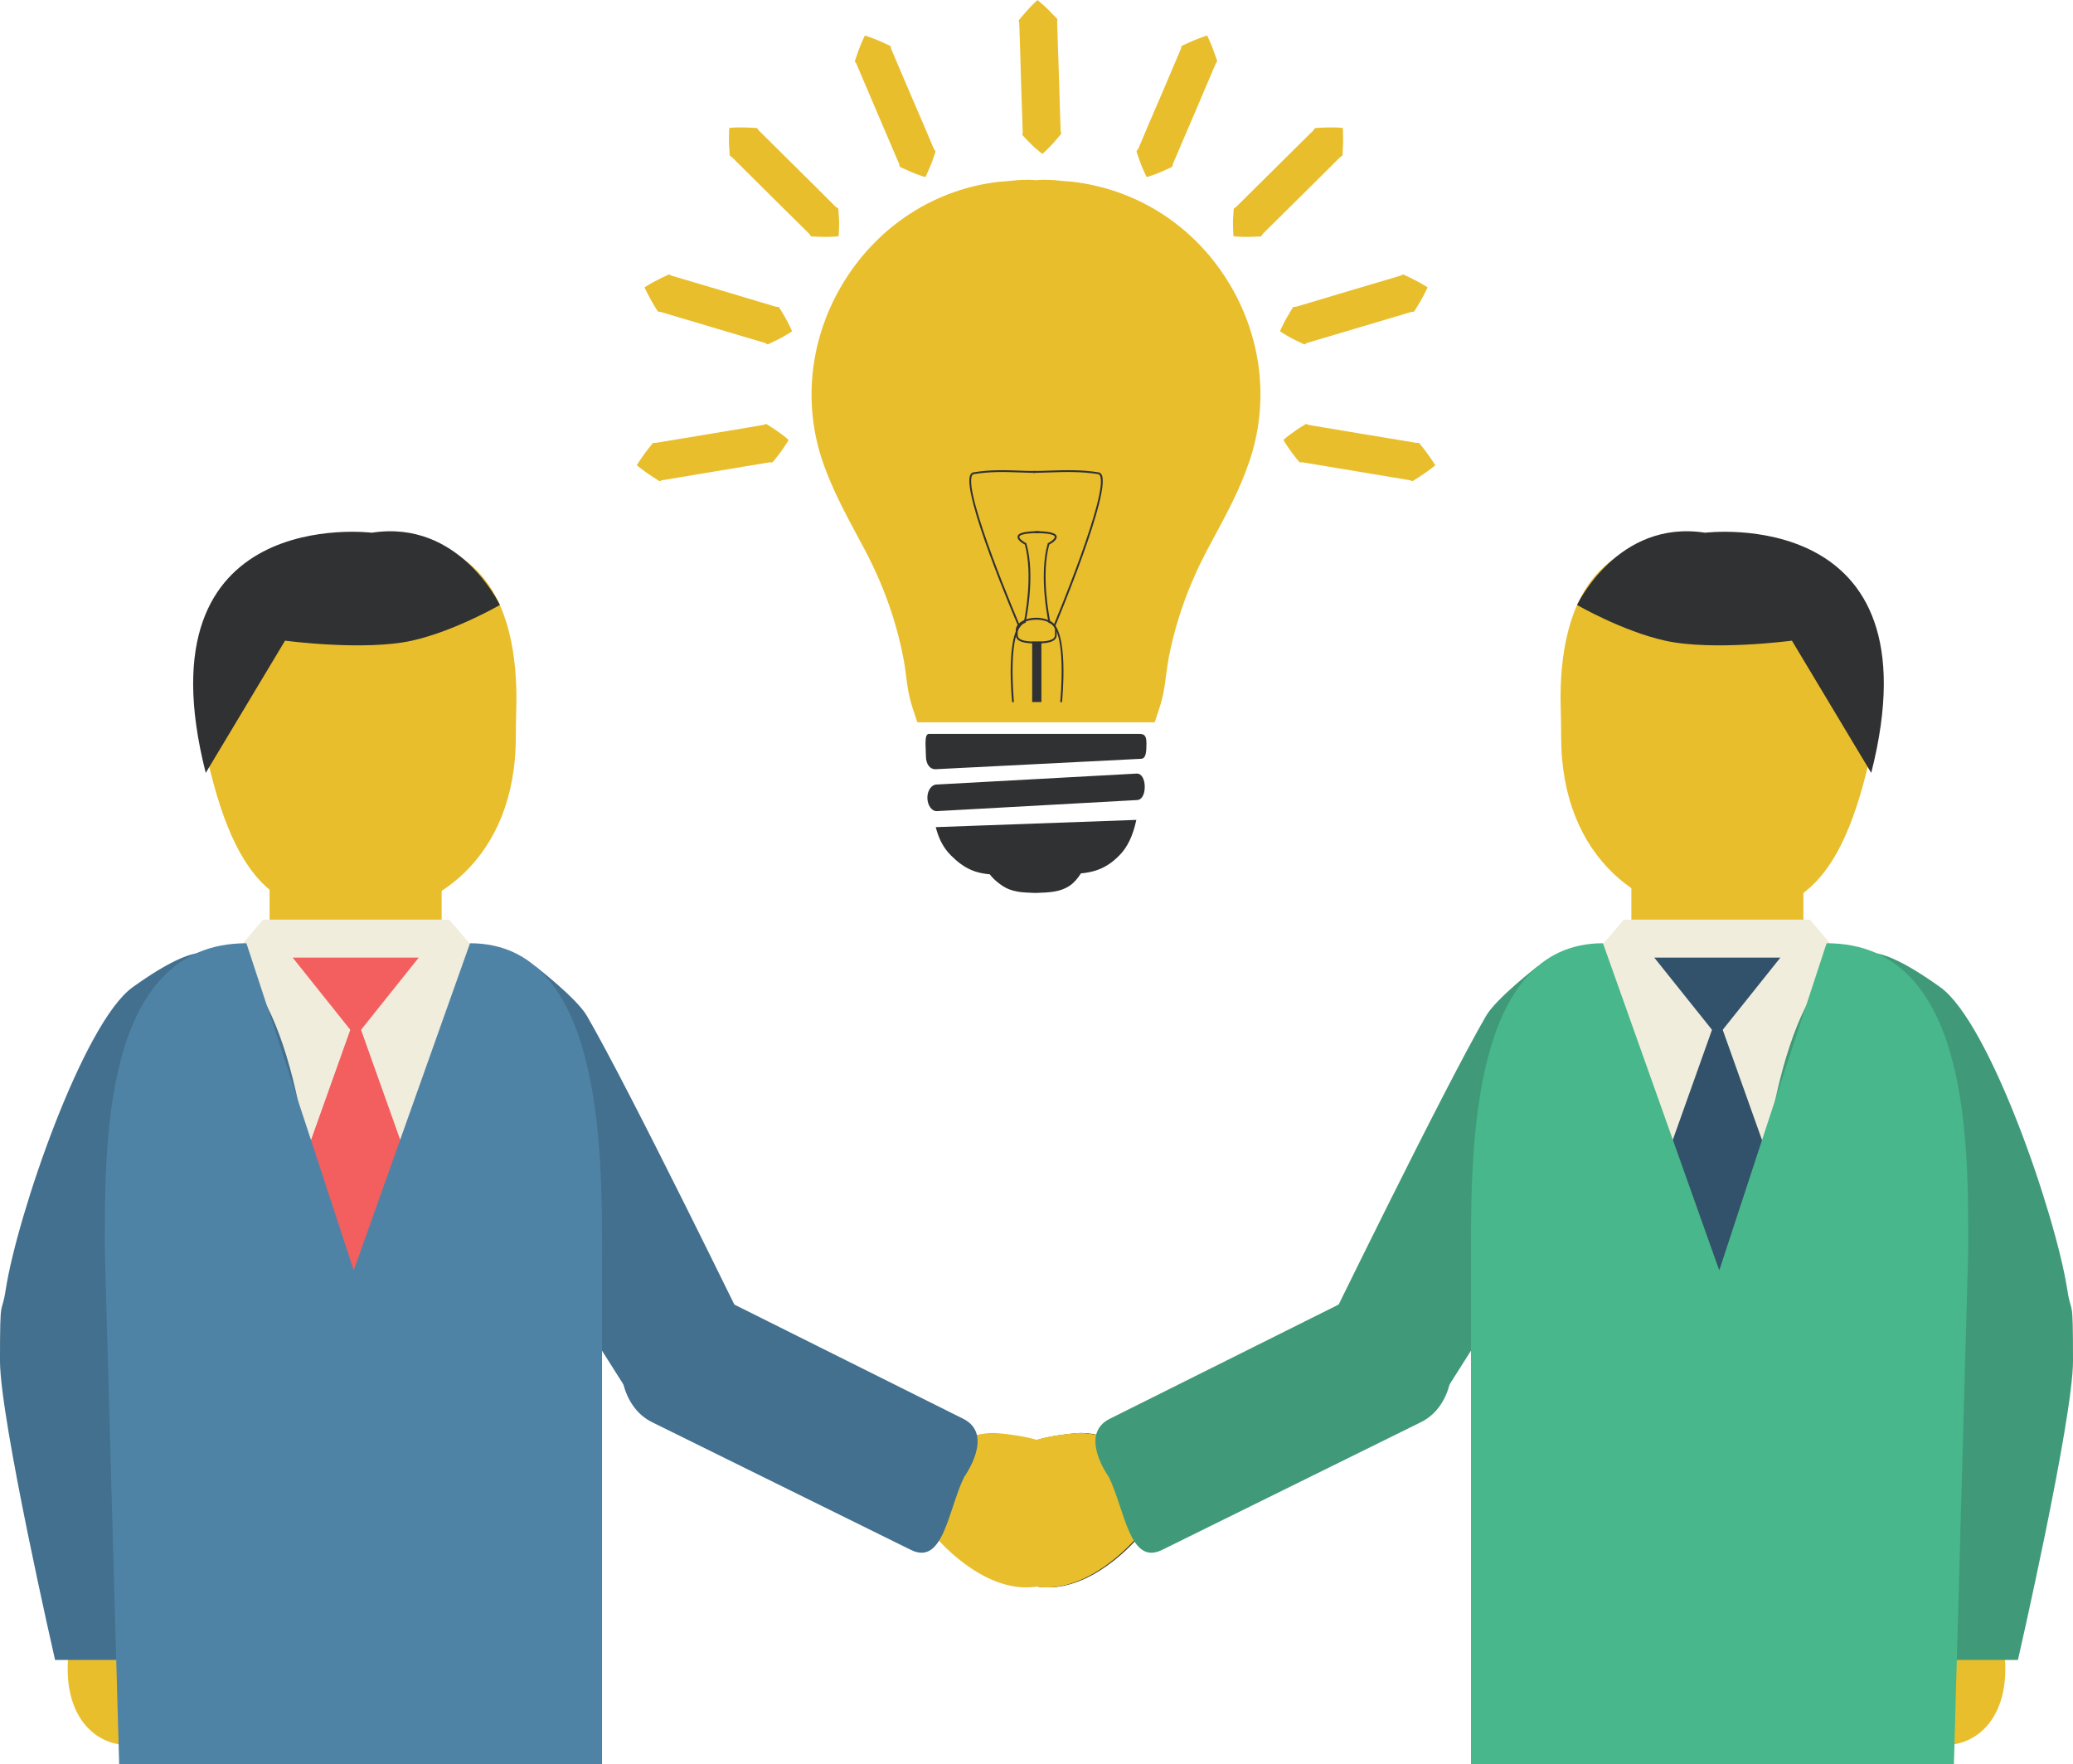 <?xml version="1.0" encoding="UTF-8"?><svg xmlns="http://www.w3.org/2000/svg" xmlns:xlink="http://www.w3.org/1999/xlink" height="1676.6" preserveAspectRatio="xMidYMid meet" version="1.0" viewBox="241.0 387.9 1970.5 1676.6" width="1970.5" zoomAndPan="magnify"><g><g id="change1_1"><path d="M 1173.109 1883.961 C 1213.371 1906.551 1248.199 1896.961 1263.531 1869.57 C 1278.98 1842.23 1269.219 1807.539 1228.898 1784.84 C 1188.52 1762.109 1122.609 1754.059 1107.078 1781.43 C 1091.75 1808.852 1132.711 1861.172 1173.109 1883.961" fill="#e9be2c"/></g><g id="change1_2"><path d="M 1189.469 1749.98 C 1166.09 1747.789 1124.93 1764.77 1123.488 1780.609 C 1122.02 1796.422 1160.852 1805.051 1184.07 1807.211 C 1207.48 1809.441 1246.641 1789.621 1248 1773.941 C 1249.52 1758.129 1212.699 1752.07 1189.469 1749.98" fill="#e9be2c"/></g><g id="change2_1"><path d="M 1280.691 1883.961 C 1240.469 1906.551 1205.621 1896.961 1190.281 1869.57 C 1174.891 1842.23 1184.629 1807.539 1224.922 1784.84 C 1265.301 1762.109 1331.23 1754.059 1346.719 1781.43 C 1362.059 1808.852 1321.059 1861.172 1280.691 1883.961" fill="#2a2b2c"/></g><g id="change2_2"><path d="M 1264.391 1749.98 C 1287.711 1747.789 1328.898 1764.77 1330.309 1780.609 C 1331.82 1796.422 1292.949 1805.051 1269.719 1807.211 C 1246.34 1809.441 1207.219 1789.621 1205.84 1773.941 C 1204.301 1758.129 1241.121 1752.07 1264.391 1749.98" fill="#2a2b2c"/></g><g id="change1_3"><path d="M 1258.863 579.285 C 1247.57 578.973 1238.707 576.418 1225.898 578.098 C 1212.754 576.418 1204.098 578.973 1192.809 579.285 C 1077.832 592.496 1003.332 713.133 1041.191 821.781 C 1051.223 850.383 1066.234 876.363 1080.234 902.824 C 1098.023 936.594 1110.742 971.535 1118.164 1009.574 C 1121.633 1027.793 1120.984 1038.66 1126.543 1055.59 L 1325.043 1055.59 C 1330.59 1038.66 1329.98 1027.793 1333.523 1009.574 C 1340.844 971.535 1353.539 936.594 1371.438 902.824 C 1385.363 876.363 1400.477 850.383 1410.328 821.781 C 1448.301 713.133 1373.891 592.496 1258.863 579.285" fill="#e9be2c"/></g><g id="change1_4"><path d="M 1141.145 1036.773 L 1310.465 1036.773 C 1311.117 1033.043 1311.594 1029.359 1312.105 1025.207 C 1312.883 1019.422 1313.66 1013.227 1315.066 1006 C 1322.598 967.035 1335.578 930.395 1354.871 894.008 L 1362.457 879.645 C 1374.031 858.051 1384.969 837.691 1392.59 815.66 C 1408.918 768.828 1402.723 717.289 1375.648 674.094 C 1348.781 631.246 1305.434 603.484 1256.707 597.941 C 1253.941 597.941 1249.93 597.484 1246.016 597.102 C 1240.52 596.488 1235.184 595.848 1228.352 596.766 L 1225.887 597.102 L 1223.438 596.766 C 1216.496 595.848 1211.117 596.488 1205.621 597.102 C 1201.727 597.484 1197.719 597.941 1193.359 598.043 C 1146.191 603.484 1102.871 631.246 1075.992 674.094 C 1048.863 717.289 1042.664 768.859 1058.922 815.625 C 1066.852 838.145 1078.012 859.004 1089.902 881.121 L 1096.91 893.984 C 1116.012 930.52 1129.062 967.137 1136.57 1006 C 1137.973 1013.262 1138.754 1019.422 1139.5 1025.207 C 1140.043 1029.359 1140.484 1033.043 1141.145 1036.773 Z M 1338.602 1074.391 L 1112.965 1074.391 L 1108.684 1061.43 C 1104.66 1049.09 1103.383 1039.375 1102.23 1029.891 C 1101.562 1024.836 1100.922 1019.469 1099.664 1013.156 C 1092.852 977.945 1081.031 944.711 1063.621 911.52 L 1056.852 898.855 C 1044.82 876.484 1032.41 853.379 1023.473 828.047 C 1003.371 770.406 1010.941 707.039 1044.16 654.117 C 1077.133 601.625 1130.512 567.539 1190.664 560.66 C 1195.5 560.402 1198.625 560.031 1201.75 559.754 C 1209.258 558.949 1216.684 558.277 1225.852 559.172 C 1234.941 558.277 1242.355 558.949 1249.863 559.754 C 1252.953 560.031 1256.078 560.402 1259.496 560.508 C 1321.156 567.539 1374.52 601.625 1407.488 654.117 C 1440.68 707.039 1448.141 770.406 1428.047 827.977 C 1419.516 852.789 1407.359 875.449 1395.578 897.414 L 1388 911.52 C 1370.617 944.641 1358.797 977.852 1351.906 1013.156 C 1350.754 1019.527 1350.082 1024.93 1349.371 1030.02 C 1348.199 1039.398 1346.977 1049.184 1342.887 1061.43 L 1338.602 1074.391" fill="#e9be2c"/></g><g id="change3_1"><path d="M 1203.121 1055.328 C 1202.84 1052.461 1196.148 985.828 1214.391 978.379 C 1215.309 973.672 1223.109 934.121 1215.172 905.449 C 1213.262 904.422 1207.48 901.07 1208.281 897.609 C 1208.77 895.449 1211.43 892.711 1229 892.711 L 1229 894.52 C 1212.59 894.52 1210.238 896.941 1209.941 897.922 C 1209.57 899.691 1213.391 902.488 1216.219 904.031 L 1216.59 904.129 L 1216.68 904.57 C 1225.512 935.461 1216.031 978.789 1215.988 979.289 L 1215.969 979.66 L 1215.32 979.941 C 1197.949 985.828 1204.82 1054.449 1204.82 1055.129 L 1203.121 1055.328" fill="#303133"/></g><g id="change3_2"><path d="M 1250.469 1055.328 L 1248.762 1055.129 C 1248.871 1054.449 1255.691 985.828 1238.27 979.941 L 1237.68 979.66 L 1237.59 979.289 C 1237.59 978.789 1228.121 935.461 1236.891 904.57 L 1237.059 904.129 L 1237.379 904.031 C 1240.25 902.488 1244.109 899.691 1243.602 897.922 C 1243.43 896.941 1240.969 894.52 1224.559 894.52 L 1224.559 892.711 C 1242.09 892.711 1244.871 895.449 1245.391 897.609 C 1246.129 901.07 1240.359 904.422 1238.371 905.449 C 1230.469 934.121 1238.309 973.672 1239.262 978.379 C 1257.371 985.828 1250.789 1052.461 1250.469 1055.328" fill="#303133"/></g><g id="change3_3"><path d="M 1209.25 983.969 C 1206.922 978.73 1154.359 855.691 1163.461 838.961 C 1164.281 837.738 1165.09 836.898 1166.41 836.789 C 1182.531 834.16 1196.602 834.68 1210.148 835.18 C 1215.309 835.48 1220.281 835.5 1225.199 835.5 L 1225.199 837.328 C 1220.238 837.328 1215.309 837.012 1210.012 836.898 C 1196.602 836.398 1182.602 835.91 1166.68 838.52 C 1166.051 838.609 1165.43 839.039 1165.09 839.672 C 1156.199 855.691 1210.238 981.949 1210.801 983.219 L 1209.25 983.969" fill="#303133"/></g><g id="change3_4"><path d="M 1244.051 982.98 L 1242.391 982.398 C 1242.93 981.148 1295.52 855.82 1286.43 839.672 C 1286.07 839.039 1285.531 838.609 1284.82 838.52 C 1268.789 835.91 1252.672 836.398 1238.371 836.898 C 1233.039 837.012 1227.879 837.328 1223.02 837.328 L 1223.02 835.5 C 1227.879 835.5 1233.039 835.48 1238.309 835.18 C 1252.672 834.68 1268.879 834.16 1285.07 836.789 C 1286.371 836.898 1287.262 837.738 1288.16 838.961 C 1297.289 855.691 1246.211 977.859 1244.051 982.98" fill="#303133"/></g><g id="change3_5"><path d="M 1230.91 1055.129 L 1222.141 1055.129 L 1222.141 997.68 L 1230.91 997.68 L 1230.91 1055.129" fill="#303133"/></g><g id="change3_6"><path d="M 1226.09 976.828 C 1216.219 976.828 1208.391 981.262 1208.391 986.672 L 1208.391 991.34 C 1208.391 995.809 1213.57 997.68 1226.09 997.68 C 1238.371 997.68 1243.809 995.809 1243.809 991.34 L 1243.809 986.672 C 1243.809 981.262 1235.781 976.828 1226.09 976.828 Z M 1226.09 999.461 C 1216.371 999.461 1206.57 998.441 1206.57 991.34 L 1206.57 986.672 C 1206.57 980.262 1215.309 975.012 1226.09 975.012 C 1236.77 975.012 1245.461 980.262 1245.461 986.672 L 1245.461 991.34 C 1245.461 998.441 1235.648 999.461 1226.09 999.461" fill="#303133"/></g><g id="change3_7"><path d="M 1180.078 1212.57 C 1178.352 1217.469 1187.32 1225.25 1192.891 1229.09 C 1202.949 1236.23 1213.391 1236.02 1223.859 1236.52 C 1224.211 1236.52 1224.73 1236.52 1225.199 1236.52 C 1225.512 1236.52 1225.922 1236.52 1226.449 1236.52 C 1236.859 1236.02 1248.719 1236.23 1258.621 1229.09 C 1265.82 1224.059 1271.691 1212.57 1271.691 1212.57 L 1180.078 1212.57" fill="#303133"/></g><g id="change3_8"><path d="M 1330.762 1094.148 C 1330.762 1102.398 1330.391 1109.07 1325.469 1109.07 L 1129.941 1118.98 C 1125.129 1118.98 1121.141 1114.398 1121.141 1106.441 C 1121.141 1098.148 1119.18 1085.379 1124.07 1085.379 L 1323.219 1085.379 C 1328 1085.379 1330.762 1086.078 1330.762 1094.148" fill="#303133" fill-rule="evenodd"/></g><g id="change3_9"><path d="M 1329.141 1135.762 C 1329.141 1142.77 1326.398 1148.281 1321.578 1148.281 L 1131.309 1158.809 C 1126.52 1158.809 1122.52 1153.031 1122.52 1146.012 C 1122.52 1139.172 1126.52 1133.512 1131.309 1133.512 L 1321.578 1123.102 C 1326.398 1123.102 1329.141 1128.711 1329.141 1135.762" fill="#303133" fill-rule="evenodd"/></g><g id="change3_10"><path d="M 1185.32 1219.051 C 1190.551 1219.07 1193.82 1218.75 1196.02 1219.648 L 1256.66 1218.66 C 1258.488 1218.422 1260.68 1218.27 1263.531 1218.27 C 1281.078 1217.578 1293.078 1212.98 1304.891 1200.98 C 1312.602 1193.27 1317.852 1182.469 1321.148 1167.129 L 1130.449 1174.012 C 1133.828 1186.73 1138.5 1194.441 1145.02 1200.98 C 1157.059 1212.98 1167.781 1218.27 1185.32 1219.051" fill="#303133"/></g><g id="change1_5"><path d="M 990.617 806.016 C 990.617 806.016 988.863 809.176 985.551 813.949 C 983.965 816.273 981.98 819.148 979.613 821.98 C 978.422 823.492 977.176 824.98 975.938 826.602 C 975.293 827.527 974.41 827.527 973.57 827.273 C 972.668 827.152 971.902 827.355 971.094 827.527 C 957.543 829.738 939.453 832.77 921.441 835.785 C 903.438 838.812 885.332 841.832 871.883 844.074 C 870.914 844.289 870.141 844.238 869.34 844.645 C 868.582 845.258 867.832 845.258 866.891 844.594 C 865.121 843.434 863.395 842.371 861.84 841.352 C 858.746 839.445 855.934 837.348 853.625 835.727 C 848.988 832.328 846.266 830.066 846.266 830.066 C 846.266 830.066 848.129 826.945 851.391 822.328 C 852.973 819.965 855.051 817.168 857.324 814.285 C 858.551 812.828 859.699 811.266 861.066 809.645 C 861.652 808.719 862.473 808.516 863.359 808.828 C 864.207 808.941 865.07 808.637 865.977 808.516 C 879.426 806.242 897.477 803.273 915.535 800.316 C 933.531 797.277 951.582 794.262 965.16 792.008 C 965.941 791.805 966.848 791.805 967.621 791.426 C 968.316 790.887 969.137 790.684 969.996 791.223 C 971.801 792.305 973.477 793.477 975.043 794.402 C 978.211 796.402 980.965 798.449 983.293 800.125 C 987.914 803.539 990.617 806.016 990.617 806.016" fill="#e9be2c"/></g><g id="change1_6"><path d="M 993.887 702.719 C 993.887 702.719 990.887 704.824 985.848 707.711 C 983.336 709.051 980.336 710.801 976.953 712.262 C 975.297 713.023 973.48 713.898 971.617 714.84 C 970.656 715.324 969.875 714.992 969.156 714.395 C 968.488 713.855 967.668 713.723 966.848 713.445 C 953.68 709.57 936.148 704.305 918.656 699.125 C 901.062 693.91 883.562 688.688 870.418 684.781 C 869.648 684.535 868.82 684.184 867.953 684.215 C 867.004 684.328 866.305 684.051 865.82 683.031 C 864.672 681.328 863.582 679.625 862.652 677.984 C 860.762 674.852 859.039 671.797 857.77 669.242 C 855.07 664.273 853.629 660.996 853.629 660.996 C 853.629 660.996 856.555 659.051 861.609 656.262 C 864.086 654.953 867.172 653.293 870.516 651.699 C 872.117 650.914 873.969 650.051 875.859 649.168 C 876.793 648.547 877.695 648.758 878.301 649.441 C 878.996 649.887 879.875 649.941 880.656 650.285 C 893.844 654.156 911.336 659.402 928.848 664.57 C 946.469 669.863 963.953 675.02 977.102 679.004 C 978.023 679.113 978.707 679.578 979.617 679.512 C 980.5 679.379 981.273 679.512 981.828 680.422 C 982.934 682.168 983.949 683.906 984.953 685.543 C 986.938 688.621 988.504 691.766 989.883 694.277 C 992.555 699.367 993.887 702.719 993.887 702.719" fill="#e9be2c"/></g><g id="change1_7"><path d="M 1038.117 612.469 C 1038.117 612.469 1034.449 612.898 1028.75 612.996 C 1025.828 613.043 1022.391 613.102 1018.738 612.898 C 1016.84 612.734 1014.898 612.672 1012.758 612.602 C 1011.699 612.531 1011.18 611.898 1010.828 611.051 C 1010.539 610.254 1009.828 609.789 1009.25 609.121 C 999.453 599.508 986.453 586.621 973.477 573.766 C 960.465 560.852 947.5 547.938 937.785 538.281 C 937.117 537.695 936.613 537.004 935.848 536.637 C 934.93 536.398 934.5 535.742 934.5 534.586 C 934.422 532.5 934.219 530.484 934.191 528.684 C 933.816 525.035 933.922 521.469 933.922 518.656 C 933.922 512.918 934.219 509.461 934.219 509.461 C 934.219 509.461 937.719 509.043 943.422 509.008 C 946.273 509.008 949.809 508.938 953.406 509.211 C 955.336 509.27 957.309 509.332 959.406 509.508 C 960.605 509.461 961.164 509.961 961.434 510.82 C 961.816 511.582 962.523 512.121 963.129 512.754 C 972.824 522.387 985.848 535.254 998.867 548.129 C 1011.82 560.996 1024.859 573.812 1034.52 583.602 C 1035.16 584.152 1035.629 584.844 1036.551 585.176 C 1037.367 585.512 1037.949 585.965 1037.949 587.191 C 1038.117 589.207 1038.258 591.176 1038.348 593.094 C 1038.66 596.707 1038.66 600.176 1038.59 603.039 C 1038.512 608.797 1038.117 612.469 1038.117 612.469" fill="#e9be2c"/></g><g id="change1_8"><path d="M 1120.656 556.234 C 1120.656 556.234 1117.117 555.176 1111.688 553.219 C 1109.035 552.16 1105.777 550.879 1102.488 549.27 C 1100.766 548.449 1098.988 547.613 1097.059 546.816 C 1096.016 546.344 1095.906 545.559 1095.906 544.598 C 1095.906 543.812 1095.387 543.129 1095.059 542.242 C 1089.688 529.598 1082.496 512.852 1075.289 496.02 C 1068.066 479.113 1060.918 462.316 1055.539 449.672 C 1055.219 448.922 1054.988 448.176 1054.367 447.418 C 1053.688 446.93 1053.418 446.133 1053.887 445.023 C 1054.617 443.094 1055.238 441.188 1055.867 439.418 C 1056.906 435.918 1058.297 432.738 1059.297 430.121 C 1061.508 424.742 1063.148 421.652 1063.148 421.652 C 1063.148 421.652 1066.539 422.66 1071.816 424.742 C 1074.477 425.801 1077.766 427.02 1081.027 428.652 C 1082.766 429.477 1084.559 430.297 1086.469 431.133 C 1087.559 431.504 1087.918 432.289 1087.816 433.199 C 1087.918 434.059 1088.367 434.809 1088.617 435.605 C 1094.078 448.215 1101.227 464.984 1108.387 481.914 C 1115.617 498.637 1122.848 515.492 1128.207 528.215 C 1128.578 528.836 1128.746 529.746 1129.316 530.32 C 1129.957 530.953 1130.457 531.629 1130.047 532.688 C 1129.316 534.594 1128.746 536.551 1128.156 538.281 C 1127.078 541.832 1125.645 545.02 1124.516 547.688 C 1122.266 552.957 1120.656 556.234 1120.656 556.234" fill="#e9be2c"/></g><g id="change1_9"><path d="M 1231.832 534.16 C 1231.832 534.16 1228.941 531.953 1224.562 528.207 C 1222.512 526.18 1219.941 523.887 1217.434 521.148 C 1216.203 519.797 1214.785 518.352 1213.395 516.883 C 1212.555 516.109 1212.645 515.223 1212.965 514.449 C 1213.262 513.602 1213.094 512.84 1213.094 511.902 C 1212.664 498.199 1212.082 479.871 1211.434 461.656 C 1211.043 443.383 1210.375 425.09 1209.902 411.363 C 1209.852 410.512 1209.984 409.641 1209.664 408.867 C 1209.211 408.043 1209.211 407.219 1210.012 406.383 C 1211.434 404.812 1212.664 403.27 1213.871 401.863 C 1216.223 398.988 1218.684 396.48 1220.504 394.426 C 1224.562 390.273 1227.191 387.941 1227.191 387.941 C 1227.191 387.941 1230.004 390.16 1234.215 394.023 C 1236.281 395.973 1238.793 398.305 1241.254 401.051 C 1242.562 402.395 1244.055 403.824 1245.414 405.359 C 1246.324 406.094 1246.402 406.828 1246.012 407.664 C 1245.723 408.512 1245.914 409.359 1245.914 410.223 C 1246.402 423.852 1246.883 442.164 1247.574 460.52 C 1248.074 478.797 1248.672 497.008 1249.133 510.738 C 1249.133 511.613 1249.062 512.488 1249.414 513.258 C 1249.793 514.094 1249.934 514.867 1249.215 515.68 C 1247.832 517.312 1246.535 518.77 1245.395 520.238 C 1243.023 523.141 1240.602 525.609 1238.613 527.672 C 1234.625 531.867 1231.832 534.16 1231.832 534.16" fill="#e9be2c"/></g><g id="change1_10"><path d="M 1460.973 806.016 C 1460.973 806.016 1463.621 803.539 1468.312 800.125 C 1470.617 798.449 1473.41 796.402 1476.562 794.402 C 1478.129 793.477 1479.801 792.305 1481.668 791.223 C 1482.504 790.684 1483.27 790.887 1484.012 791.426 C 1484.758 791.805 1485.633 791.805 1486.469 792.008 C 1499.98 794.262 1518.098 797.277 1536.133 800.316 C 1554.125 803.273 1572.223 806.242 1585.742 808.516 C 1586.598 808.637 1587.363 808.941 1588.199 808.828 C 1589.105 808.516 1589.973 808.719 1590.555 809.645 C 1591.867 811.266 1593.062 812.828 1594.273 814.285 C 1596.488 817.168 1598.605 819.965 1600.207 822.328 C 1603.441 826.945 1605.355 830.066 1605.355 830.066 C 1605.355 830.066 1602.676 832.328 1598.027 835.727 C 1595.629 837.348 1592.836 839.445 1589.727 841.352 C 1588.199 842.371 1586.516 843.434 1584.68 844.594 C 1583.805 845.258 1583 845.258 1582.297 844.645 C 1581.438 844.238 1580.676 844.289 1579.828 844.074 C 1566.176 841.832 1548.109 838.812 1530.168 835.785 C 1512.141 832.77 1494.086 829.738 1480.508 827.527 C 1479.672 827.355 1478.855 827.152 1478.027 827.273 C 1477.203 827.527 1476.387 827.527 1475.766 826.602 C 1474.379 824.98 1473.105 823.492 1472.004 821.98 C 1469.73 819.148 1467.621 816.273 1466.039 813.949 C 1462.707 809.176 1460.973 806.016 1460.973 806.016" fill="#e9be2c"/></g><g id="change1_11"><path d="M 1457.695 702.719 C 1457.695 702.719 1459.055 699.367 1461.699 694.277 C 1463.129 691.766 1464.688 688.621 1466.66 685.543 C 1467.688 683.906 1468.727 682.168 1469.77 680.422 C 1470.32 679.512 1471.141 679.379 1472.004 679.512 C 1472.91 679.578 1473.664 679.113 1474.438 679.004 C 1487.664 675.02 1505.16 669.863 1522.746 664.57 C 1540.344 659.402 1557.809 654.156 1570.957 650.285 C 1571.754 649.941 1572.648 649.887 1573.27 649.441 C 1574 648.758 1574.816 648.547 1575.746 649.168 C 1577.617 650.051 1579.391 650.914 1581.16 651.699 C 1584.512 653.293 1587.555 654.953 1590.023 656.262 C 1595.051 659.051 1598.039 660.996 1598.039 660.996 C 1598.039 660.996 1596.5 664.273 1593.922 669.242 C 1592.504 671.797 1590.941 674.852 1588.941 677.984 C 1588.012 679.625 1586.914 681.328 1585.82 683.031 C 1585.375 684.051 1584.57 684.328 1583.672 684.215 C 1582.852 684.184 1582.078 684.535 1581.16 684.781 C 1568.078 688.688 1550.516 693.91 1532.918 699.125 C 1515.422 704.305 1497.914 709.57 1484.766 713.445 C 1483.945 713.723 1483.105 713.855 1482.453 714.395 C 1481.723 714.992 1480.945 715.324 1480.039 714.84 C 1478.137 713.898 1476.344 713.023 1474.57 712.262 C 1471.242 710.801 1468.242 709.051 1465.664 707.711 C 1460.648 704.824 1457.695 702.719 1457.695 702.719" fill="#e9be2c"/></g><g id="change1_12"><path d="M 1413.508 612.469 C 1413.508 612.469 1413.125 608.797 1413.043 603.039 C 1412.969 600.176 1412.91 596.707 1413.305 593.094 C 1413.305 591.176 1413.508 589.207 1413.676 587.191 C 1413.676 585.965 1414.27 585.512 1415.129 585.176 C 1415.926 584.844 1416.465 584.152 1416.965 583.602 C 1426.766 573.812 1439.773 560.996 1452.758 548.129 C 1465.746 535.254 1478.777 522.387 1488.484 512.754 C 1489.055 512.121 1489.844 511.582 1490.199 510.82 C 1490.473 509.961 1491.047 509.461 1492.168 509.508 C 1494.301 509.332 1496.27 509.27 1498.164 509.211 C 1501.863 508.938 1505.344 509.008 1508.145 509.008 C 1513.867 509.043 1517.387 509.461 1517.387 509.461 C 1517.387 509.461 1517.684 512.918 1517.684 518.656 C 1517.684 521.469 1517.793 525.035 1517.434 528.684 C 1517.387 530.484 1517.23 532.5 1517.207 534.586 C 1517.207 535.742 1516.609 536.398 1515.766 536.637 C 1515.023 537.004 1514.43 537.695 1513.855 538.281 C 1504.055 547.938 1491.152 560.852 1478.133 573.766 C 1465.113 586.621 1452.117 599.508 1442.363 609.121 C 1441.812 609.789 1441.086 610.254 1440.801 611.051 C 1440.406 611.898 1439.953 612.531 1438.879 612.602 C 1436.734 612.672 1434.742 612.734 1432.859 612.898 C 1429.246 613.102 1425.73 613.043 1422.82 612.996 C 1417.145 612.898 1413.508 612.469 1413.508 612.469" fill="#e9be2c"/></g><g id="change1_13"><path d="M 1330.992 556.234 C 1330.992 556.234 1329.285 552.957 1327.043 547.688 C 1325.934 545.02 1324.574 541.832 1323.453 538.281 C 1322.832 536.551 1322.234 534.594 1321.57 532.688 C 1321.148 531.629 1321.57 530.953 1322.234 530.32 C 1322.832 529.746 1323.004 528.836 1323.453 528.215 C 1328.785 515.492 1335.914 498.637 1343.25 481.914 C 1350.379 464.984 1357.594 448.215 1362.961 435.605 C 1363.188 434.809 1363.723 434.059 1363.773 433.199 C 1363.723 432.289 1364.07 431.504 1365.105 431.133 C 1367.098 430.297 1368.855 429.477 1370.523 428.652 C 1373.887 427.02 1377.102 425.801 1379.77 424.742 C 1385.051 422.66 1388.441 421.652 1388.441 421.652 C 1388.441 421.652 1390.023 424.742 1392.289 430.121 C 1393.312 432.738 1394.621 435.918 1395.742 439.418 C 1396.414 441.188 1397.039 443.094 1397.746 445.023 C 1398.133 446.133 1397.871 446.93 1397.238 447.418 C 1396.59 448.176 1396.414 448.922 1396.039 449.672 C 1390.684 462.316 1383.496 479.113 1376.332 496.02 C 1369.016 512.852 1361.941 529.598 1356.531 542.242 C 1356.223 543.129 1355.711 543.812 1355.711 544.598 C 1355.711 545.559 1355.547 546.344 1354.488 546.816 C 1352.582 547.613 1350.84 548.449 1349.07 549.27 C 1345.805 550.879 1342.543 552.16 1339.914 553.219 C 1334.492 555.176 1330.992 556.234 1330.992 556.234" fill="#e9be2c"/></g><g id="change4_1"><path d="M 954.066 1658.469 L 844.031 1720.16 L 658.469 1427.289 L 749.859 1306.211 C 749.859 1306.211 789.172 1336.559 798.906 1353.398 C 840.23 1424.629 954.066 1658.469 954.066 1658.469" fill="#43708e"/></g><g id="change4_2"><path d="M 1157.469 1791.641 C 1142.211 1823.039 1137.781 1875.93 1107.078 1861.031 L 861.152 1739.699 C 830.48 1724.82 823.879 1680.691 839.145 1649.32 C 854.316 1617.859 891.578 1604.52 922.25 1619.379 L 1156.301 1736.16 C 1187.012 1751.078 1157.469 1791.641 1157.469 1791.641" fill="#43708e"/></g><g id="change1_14"><path d="M 305.352 1972.629 C 304.781 2019.809 330.777 2046.211 363.125 2046.5 C 395.547 2046.82 422.047 2021.09 422.594 1973.82 C 423.133 1926.609 397.613 1890.629 365.285 1890.25 C 332.891 1889.941 305.879 1925.422 305.352 1972.629" fill="#e9be2c"/></g><g id="change1_15"><path d="M 434.488 1921.461 C 424.887 1899.57 389.176 1884.5 374.172 1891.031 C 359.109 1897.48 370.586 1922.961 380.113 1944.852 C 389.699 1966.77 426.98 1992.148 441.977 1985.699 C 456.953 1979.262 444.176 1943.398 434.488 1921.461" fill="#e9be2c"/></g><g id="change1_16"><path d="M 737.312 1921.461 C 746.871 1899.57 782.605 1871.012 797.602 1877.57 C 812.684 1883.988 801.18 1922.961 791.621 1944.852 C 782.066 1966.77 744.793 1992.148 729.824 1985.699 C 714.781 1979.262 727.578 1943.398 737.312 1921.461" fill="#e9be2c"/></g><g id="change1_17"><path d="M 660.809 1285.352 L 578.324 1276.461 L 497.254 1285.352 L 497.254 1167.898 L 660.809 1167.898 L 660.809 1285.352" fill="#e9be2c"/></g><g id="change5_1"><path d="M 688.07 1611.539 L 471.008 1611.539 L 471.008 1285.391 L 491.109 1261.91 L 667.969 1261.91 L 688.07 1285.398 L 688.07 1611.539" fill="#f1eddc"/></g><g id="change6_1"><path d="M 579.086 1372.988 L 519.199 1298.02 L 639.031 1298.02 Z M 579.086 1372.988" fill="#f35e5e"/></g><g id="change6_2"><path d="M 579.086 1657.219 L 543.664 1604.18 L 508.188 1551.109 L 579.086 1352.328 L 649.902 1551.109 L 614.535 1604.18 L 579.086 1657.219" fill="#f35e5e"/></g><g id="change4_3"><path d="M 539.586 1585.199 C 539.586 1451.422 501.641 1298.328 443.445 1298.328 C 443.445 1298.328 436.594 1276.238 367.094 1326.16 C 319.973 1360.012 257.422 1542.969 246.492 1613.25 C 242.305 1640.43 240.992 1615.398 240.992 1681.191 C 240.992 1736.91 293.344 1965.512 293.344 1965.512 L 539.586 1965.512 L 539.586 1585.199" fill="#43708e"/></g><g id="change7_1"><path d="M 813.258 1577.281 C 813.258 1480.012 813.117 1284.359 687.781 1284.359 L 577.254 1595.262 L 475.246 1284.359 C 336.941 1284.359 340.66 1480.012 340.66 1577.281 L 354.258 2064.531 L 813.258 2064.531 L 813.258 1577.281" fill="#4f83a5"/></g><g id="change1_18"><path d="M 1279.391 1883.961 C 1239.148 1906.59 1204.352 1896.98 1188.98 1869.59 C 1173.551 1842.25 1183.27 1807.539 1223.672 1784.84 C 1263.98 1762.109 1329.891 1754.102 1345.398 1781.449 C 1360.75 1808.852 1319.828 1861.191 1279.391 1883.961" fill="#e9be2c"/></g><g id="change1_19"><path d="M 1263.07 1750 C 1286.41 1747.789 1327.59 1764.77 1329.012 1780.609 C 1330.52 1796.441 1291.641 1805.051 1268.43 1807.211 C 1245.039 1809.461 1205.879 1789.621 1204.52 1773.961 C 1202.988 1758.141 1239.781 1752.07 1263.07 1750" fill="#e9be2c"/></g><g id="change8_1"><path d="M 1498.445 1658.469 L 1608.445 1720.16 L 1794.059 1427.289 L 1702.672 1306.207 C 1702.672 1306.207 1663.355 1336.574 1653.574 1353.402 C 1612.289 1424.629 1498.445 1658.469 1498.445 1658.469" fill="#409a79"/></g><g id="change8_2"><path d="M 1295.012 1791.641 C 1310.309 1823.039 1314.699 1875.93 1345.398 1861.039 L 1591.352 1739.699 C 1622.031 1724.84 1628.602 1680.691 1613.379 1649.34 C 1598.172 1617.859 1560.949 1604.539 1530.211 1619.379 L 1296.191 1736.16 C 1265.512 1751.078 1295.012 1791.641 1295.012 1791.641" fill="#409a79"/></g><g id="change1_20"><path d="M 2147.156 1972.629 C 2147.738 2019.809 2121.699 2046.207 2089.406 2046.52 C 2056.98 2046.84 2030.48 2021.09 2029.902 1973.84 C 2029.387 1926.629 2054.855 1890.637 2087.203 1890.27 C 2119.66 1889.949 2146.59 1925.438 2147.156 1972.629" fill="#e9be2c"/></g><g id="change1_21"><path d="M 2017.996 1921.492 C 2027.629 1899.582 2063.355 1884.512 2078.32 1891.031 C 2093.41 1897.48 2081.953 1922.961 2072.398 1944.852 C 2062.816 1966.77 2025.559 1992.148 2010.547 1985.719 C 1995.547 1979.262 2008.297 1943.422 2017.996 1921.492" fill="#e9be2c"/></g><g id="change1_22"><path d="M 1715.207 1921.488 C 1705.652 1899.578 1669.898 1871.031 1654.887 1877.57 C 1639.801 1883.988 1651.293 1922.961 1660.848 1944.852 C 1670.441 1966.77 1707.754 1992.148 1722.688 1985.719 C 1737.711 1979.258 1724.949 1943.422 1715.207 1921.488" fill="#e9be2c"/></g><g id="change1_23"><path d="M 1791.703 1285.375 L 1874.23 1276.465 L 1955.234 1285.375 L 1955.234 1167.922 L 1791.703 1167.922 L 1791.703 1285.375" fill="#e9be2c"/></g><g id="change1_24"><path d="M 1873.977 1258.109 C 1950.777 1258.109 1994.98 1231.199 2023.371 1084.152 C 2034.191 1028.254 2023.66 975.266 1995.418 940.695 C 1972.367 912.457 1943.301 897.777 1873.828 897.043 L 1869.297 896.992 C 1811.977 896.992 1783.488 908.102 1761.273 930.836 C 1732.121 960.676 1723.309 1010.832 1724.496 1059.215 C 1724.781 1068.977 1724.957 1078.684 1724.957 1088.094 C 1724.957 1205.688 1805.227 1258.109 1873.977 1258.109" fill="#e9be2c"/></g><g id="change3_11"><path d="M 2019.699 1122.453 L 1944.309 996.777 C 1944.309 996.777 1868.98 1006.844 1823.734 996.777 C 1783.277 987.82 1740.066 962.879 1740.066 962.879 C 1740.066 962.879 1778.504 881.23 1861.84 894.199 C 1861.84 894.199 2085.016 866.164 2019.699 1122.453" fill="#303133"/></g><g id="change1_25"><path d="M 582.309 1258.109 C 505.508 1258.109 461.285 1231.199 432.895 1084.148 C 422.121 1028.262 432.598 975.27 460.883 940.691 C 483.938 912.449 513.004 897.781 582.449 897.051 L 586.996 896.988 C 644.305 896.988 672.805 908.09 695.035 930.84 C 724.125 960.68 732.973 1010.828 731.789 1059.219 C 731.547 1068.98 731.312 1078.691 731.312 1088.102 C 731.312 1205.691 651.094 1258.109 582.309 1258.109" fill="#e9be2c"/></g><g id="change3_12"><path d="M 436.574 1122.449 L 511.949 996.781 C 511.949 996.781 587.328 1006.84 632.566 996.781 C 672.988 987.82 716.188 962.879 716.188 962.879 C 716.188 962.879 677.777 881.23 594.438 894.199 C 594.438 894.199 371.258 866.16 436.574 1122.449" fill="#303133"/></g><g id="change5_2"><path d="M 1764.43 1611.539 L 1981.492 1611.539 L 1981.492 1285.398 L 1961.398 1261.91 L 1784.523 1261.91 L 1764.43 1285.418 L 1764.43 1611.539" fill="#f1eddc"/></g><g id="change9_1"><path d="M 1873.434 1372.988 L 1933.344 1298.02 L 1813.488 1298.02 L 1873.434 1372.988" fill="#32516b"/></g><g id="change9_2"><path d="M 1873.434 1657.219 L 1908.84 1604.18 L 1944.312 1551.109 L 1873.434 1352.348 L 1802.617 1551.109 L 1837.984 1604.18 L 1873.434 1657.219" fill="#32516b"/></g><g id="change8_3"><path d="M 1912.91 1585.223 C 1912.91 1451.422 1950.855 1298.336 2009.047 1298.336 C 2009.047 1298.336 2015.926 1276.242 2085.395 1326.184 C 2132.555 1360.016 2195.086 1542.973 2206.02 1613.293 C 2210.188 1640.453 2211.504 1615.422 2211.504 1681.211 C 2211.504 1736.922 2159.16 1965.512 2159.16 1965.512 L 1912.91 1965.512 L 1912.91 1585.223" fill="#409a79"/></g><g id="change10_1"><path d="M 1639.262 1577.277 C 1639.262 1480.008 1639.418 1284.355 1764.703 1284.355 L 1875.258 1595.258 L 1977.273 1284.355 C 2115.578 1284.355 2111.879 1480.008 2111.879 1577.277 L 2098.301 2064.547 L 1639.262 2064.547 L 1639.262 1577.277" fill="#48b78b"/></g></g></svg>